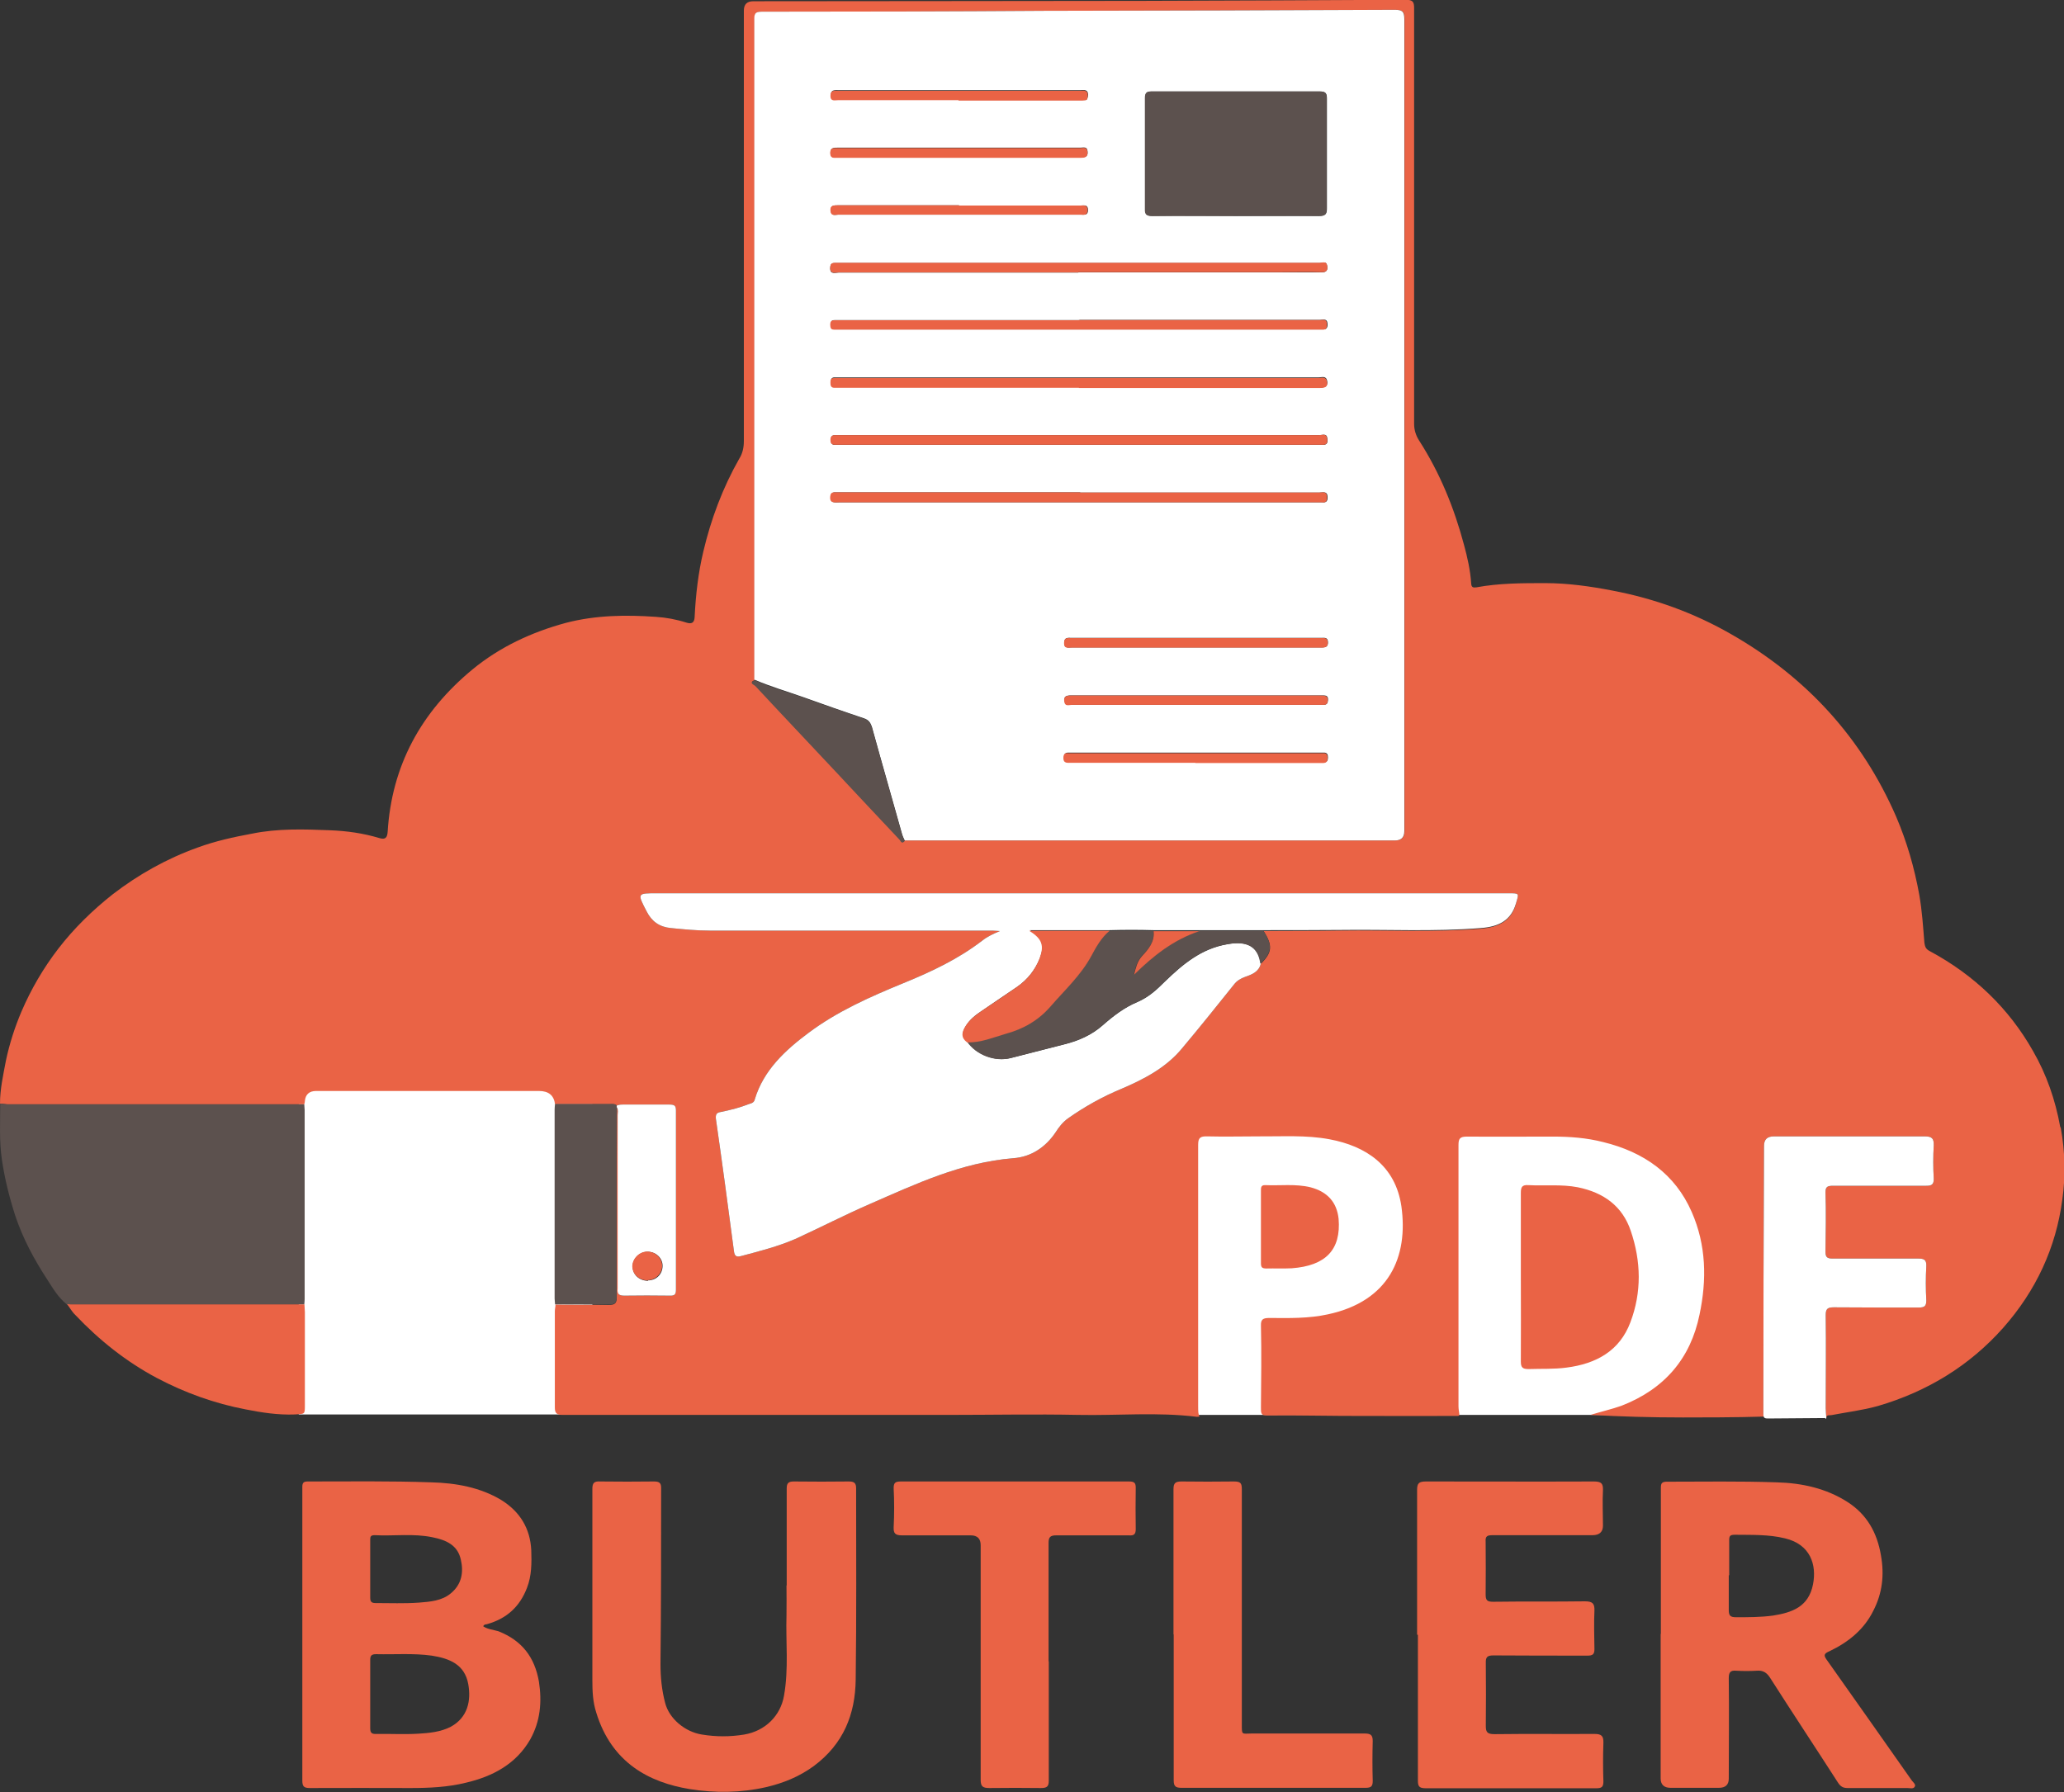 <?xml version="1.0" encoding="UTF-8"?>
<svg xmlns="http://www.w3.org/2000/svg" xmlns:xlink="http://www.w3.org/1999/xlink" width="38px" height="33px" viewBox="0 0 38 33" version="1.1">
<rect x="0" y="0" width="38" height="33" fill="#333333" stroke="none"/>
<g id="surface1">
<path style=" stroke:none;fill-rule:nonzero;fill:rgb(100%,100%,100%);fill-opacity:1;" d="M 10.906 19.195 L 5.5 19.195 L 5.5 26.047 L 10.906 26.047 Z M 10.906 19.195 "/>
<path style=" stroke:none;fill-rule:nonzero;fill:rgb(100%,100%,100%);fill-opacity:1;" d="M 31.523 20.68 L 26.59 20.68 L 26.59 26.055 L 31.523 26.055 Z M 31.523 20.68 "/>
<path style=" stroke:none;fill-rule:nonzero;fill:rgb(100%,100%,100%);fill-opacity:1;" d="M 26.148 20.68 L 21.805 20.68 L 21.805 26.055 L 26.148 26.055 Z M 26.148 20.68 "/>
<path style=" stroke:none;fill-rule:nonzero;fill:rgb(91.765%,38.824%,27.059%);fill-opacity:1;" d="M 37.93 20.75 C 37.84 20.254 37.68 19.789 37.43 19.355 C 36.984 18.566 36.344 17.953 35.531 17.516 C 35.461 17.48 35.441 17.441 35.43 17.363 C 35.406 17.07 35.387 16.773 35.336 16.48 C 35.246 15.984 35.109 15.504 34.91 15.039 C 34.285 13.602 33.273 12.48 31.875 11.68 C 31.195 11.289 30.465 11.023 29.684 10.875 C 29.281 10.797 28.863 10.738 28.449 10.738 C 28.023 10.738 27.602 10.738 27.18 10.816 C 27.121 10.824 27.09 10.816 27.086 10.746 C 27.07 10.5 27.016 10.262 26.953 10.031 C 26.773 9.355 26.512 8.711 26.125 8.109 C 26.066 8.016 26.035 7.914 26.035 7.805 C 26.035 5.254 26.035 2.699 26.035 0.148 C 26.035 0.035 26.012 -0.004 25.879 -0.004 C 24.266 0.004 22.645 0.012 21.031 0.016 C 18.645 0.02 16.262 0.02 13.871 0.023 C 13.754 0.023 13.695 0.078 13.695 0.195 L 13.695 8.125 C 13.695 8.238 13.672 8.352 13.609 8.449 C 13.305 8.984 13.09 9.559 12.949 10.156 C 12.855 10.551 12.809 10.953 12.789 11.359 C 12.785 11.469 12.734 11.496 12.637 11.465 C 12.453 11.406 12.262 11.371 12.074 11.359 C 11.52 11.32 10.965 11.328 10.422 11.469 C 9.785 11.641 9.203 11.914 8.703 12.324 C 7.746 13.113 7.211 14.105 7.137 15.32 C 7.129 15.426 7.094 15.465 6.988 15.434 C 6.691 15.344 6.387 15.301 6.074 15.289 C 5.594 15.27 5.113 15.254 4.637 15.352 C 4.301 15.414 3.965 15.488 3.645 15.605 C 3.074 15.809 2.551 16.102 2.074 16.469 C 1.699 16.766 1.363 17.094 1.074 17.469 C 0.801 17.824 0.574 18.211 0.398 18.621 C 0.273 18.914 0.176 19.215 0.109 19.531 C 0.059 19.797 0 20.055 0 20.324 C 0.051 20.324 0.102 20.336 0.148 20.336 L 5.602 20.336 C 5.602 20.336 5.613 20.297 5.613 20.273 C 5.625 20.156 5.691 20.09 5.82 20.09 L 9.922 20.09 C 10.102 20.09 10.199 20.172 10.219 20.336 L 11.227 20.336 C 11.27 20.336 11.316 20.324 11.355 20.359 C 11.391 20.34 11.43 20.34 11.477 20.34 C 11.762 20.34 12.039 20.34 12.324 20.34 C 12.41 20.34 12.445 20.355 12.445 20.445 C 12.445 21.547 12.445 22.645 12.445 23.75 C 12.445 23.836 12.422 23.863 12.328 23.859 C 12.051 23.855 11.77 23.855 11.496 23.859 C 11.387 23.859 11.363 23.824 11.371 23.734 C 11.371 22.672 11.371 21.602 11.371 20.535 C 11.371 20.488 11.387 20.441 11.359 20.395 C 11.359 20.711 11.355 21.023 11.355 21.34 C 11.355 22.191 11.355 23.039 11.355 23.887 C 11.355 24.004 11.32 24.031 11.199 24.031 C 10.875 24.023 10.551 24.031 10.227 24.023 C 10.227 24.066 10.215 24.105 10.215 24.145 C 10.215 24.734 10.215 25.324 10.215 25.914 C 10.215 26.023 10.246 26.055 10.359 26.055 C 11.148 26.055 11.945 26.055 12.734 26.055 L 17.477 26.055 C 18.266 26.055 19.059 26.039 19.852 26.055 C 20.574 26.07 21.305 26 22.031 26.09 C 22.047 26.09 22.066 26.09 22.086 26.086 C 22.059 26.051 22.059 25.988 22.059 25.875 C 22.059 24.273 22.059 22.68 22.059 21.078 C 22.059 20.949 22.102 20.922 22.23 20.926 C 22.539 20.934 22.852 20.926 23.164 20.926 C 23.605 20.93 24.047 20.898 24.48 20.98 C 25.145 21.105 25.691 21.461 25.801 22.215 C 25.93 23.141 25.578 23.961 24.449 24.203 C 24.094 24.281 23.73 24.273 23.371 24.27 C 23.25 24.27 23.211 24.297 23.215 24.414 C 23.227 24.914 23.219 25.414 23.215 25.91 C 23.215 26.02 23.211 26.066 23.324 26.066 C 23.93 26.059 24.57 26.078 25.18 26.074 C 25.746 26.074 26.035 26.078 26.844 26.074 C 26.891 26.074 26.852 26.004 26.852 25.891 C 26.852 24.289 26.852 22.684 26.852 21.086 C 26.852 20.965 26.879 20.93 27.012 20.93 C 27.535 20.934 28.066 20.93 28.59 20.93 C 28.906 20.93 29.211 20.953 29.516 21.031 C 30.27 21.215 30.84 21.621 31.145 22.316 C 31.414 22.926 31.426 23.566 31.289 24.211 C 31.125 25.012 30.648 25.578 29.852 25.887 C 29.691 25.945 29.461 26 29.281 26.055 C 29.84 26.086 30.395 26.102 30.984 26.102 C 31.285 26.102 31.977 26.102 32.477 26.086 C 32.477 26.074 32.465 26.059 32.465 26.047 C 32.465 24.395 32.469 22.746 32.477 21.102 C 32.477 20.984 32.535 20.926 32.66 20.926 C 33.586 20.926 34.512 20.926 35.434 20.926 C 35.57 20.926 35.605 20.965 35.602 21.09 C 35.59 21.297 35.59 21.5 35.602 21.703 C 35.605 21.816 35.559 21.836 35.461 21.836 C 34.891 21.836 34.316 21.836 33.746 21.836 C 33.645 21.836 33.609 21.855 33.609 21.953 C 33.621 22.32 33.613 22.691 33.609 23.055 C 33.609 23.145 33.637 23.176 33.734 23.176 C 34.262 23.176 34.785 23.176 35.316 23.176 C 35.426 23.176 35.469 23.199 35.465 23.316 C 35.453 23.523 35.453 23.734 35.465 23.945 C 35.465 24.051 35.434 24.078 35.324 24.078 C 34.805 24.078 34.281 24.078 33.762 24.074 C 33.645 24.074 33.613 24.105 33.613 24.215 C 33.621 24.789 33.613 25.359 33.613 25.934 C 33.613 25.996 33.621 26.055 33.625 26.109 C 33.625 26.047 33.684 26.066 33.719 26.059 C 34.004 26.004 34.297 25.969 34.574 25.891 C 35.484 25.625 36.262 25.148 36.879 24.453 C 37.484 23.77 37.852 22.977 37.969 22.09 C 38.031 21.656 38.02 21.211 37.941 20.77 Z M 13.891 12.523 C 13.891 8.465 13.891 4.398 13.891 0.34 C 13.891 0.23 13.934 0.215 14.035 0.215 C 15.77 0.215 17.504 0.211 19.238 0.199 C 21.387 0.195 23.535 0.191 25.684 0.18 C 25.824 0.18 25.859 0.215 25.859 0.352 C 25.859 5.336 25.859 10.32 25.859 15.305 C 25.859 15.422 25.801 15.477 25.684 15.477 L 16.879 15.477 C 16.805 15.477 16.734 15.477 16.66 15.477 C 16.605 15.551 16.586 15.469 16.566 15.449 C 16.172 15.031 15.773 14.613 15.387 14.195 C 14.895 13.672 14.398 13.148 13.914 12.625 C 13.895 12.605 13.773 12.566 13.906 12.52 Z M 27.91 16.645 C 27.82 16.965 27.59 17.074 27.262 17.102 C 26.398 17.172 25.539 17.125 24.68 17.137 C 24.211 17.145 23.734 17.141 23.266 17.145 C 23.434 17.414 23.426 17.539 23.211 17.75 C 23.176 17.895 23.051 17.945 22.926 17.988 C 22.84 18.02 22.773 18.059 22.719 18.129 C 22.398 18.531 22.078 18.93 21.75 19.32 C 21.461 19.664 21.059 19.875 20.645 20.051 C 20.297 20.195 19.969 20.379 19.664 20.594 C 19.566 20.664 19.496 20.754 19.434 20.852 C 19.25 21.125 18.984 21.305 18.656 21.328 C 17.695 21.406 16.855 21.805 16.004 22.176 C 15.547 22.375 15.094 22.609 14.641 22.816 C 14.324 22.953 13.988 23.039 13.648 23.129 C 13.555 23.156 13.523 23.129 13.512 23.035 C 13.406 22.227 13.297 21.414 13.18 20.602 C 13.172 20.52 13.195 20.488 13.27 20.477 C 13.449 20.441 13.625 20.395 13.797 20.328 C 13.84 20.316 13.887 20.301 13.898 20.238 C 14.059 19.711 14.449 19.344 14.891 19.016 C 15.414 18.625 16.012 18.359 16.621 18.109 C 17.141 17.898 17.645 17.66 18.086 17.32 C 18.18 17.246 18.289 17.195 18.41 17.145 C 18.363 17.145 18.32 17.137 18.27 17.137 L 13.066 17.137 C 12.824 17.137 12.59 17.113 12.352 17.09 C 12.141 17.07 12 16.969 11.906 16.785 C 11.73 16.445 11.727 16.449 12.109 16.449 L 27.773 16.449 C 27.98 16.449 27.965 16.449 27.91 16.637 Z M 27.91 16.645 "/>
<path style=" stroke:none;fill-rule:nonzero;fill:rgb(36.078%,31.765%,30.588%);fill-opacity:1;" d="M 0 20.324 C 0.051 20.324 0.102 20.336 0.148 20.336 L 5.602 20.336 C 5.602 20.371 5.609 20.406 5.609 20.441 L 5.609 23.922 C 5.609 23.953 5.605 23.988 5.602 24.023 L 1.301 24.023 C 1.301 24.023 1.254 24.023 1.23 24.02 C 1.074 23.895 0.977 23.73 0.875 23.57 C 0.629 23.195 0.422 22.809 0.281 22.387 C 0.172 22.051 0.086 21.703 0.035 21.355 C -0.016 21.012 0.004 20.672 0.004 20.324 Z M 0 20.324 "/>
<path style=" stroke:none;fill-rule:nonzero;fill:rgb(91.765%,38.824%,27.059%);fill-opacity:1;" d="M 8.898 29.949 C 8.98 30.004 9.086 30.012 9.176 30.039 C 9.613 30.211 9.844 30.52 9.922 30.965 C 9.98 31.34 9.949 31.695 9.762 32.031 C 9.504 32.48 9.078 32.711 8.578 32.828 C 8.246 32.91 7.906 32.926 7.559 32.926 C 6.941 32.922 6.324 32.926 5.703 32.926 C 5.594 32.926 5.566 32.895 5.566 32.789 C 5.566 30.984 5.566 29.184 5.566 27.379 C 5.566 27.305 5.59 27.281 5.664 27.281 C 6.426 27.281 7.184 27.27 7.945 27.297 C 8.391 27.309 8.836 27.387 9.227 27.621 C 9.574 27.836 9.762 28.148 9.781 28.547 C 9.789 28.781 9.789 29.016 9.703 29.238 C 9.57 29.586 9.328 29.809 8.961 29.91 C 8.941 29.914 8.914 29.91 8.898 29.945 Z M 6.816 31.195 C 6.816 31.406 6.816 31.613 6.816 31.824 C 6.816 31.906 6.84 31.934 6.926 31.93 C 7.18 31.926 7.441 31.941 7.695 31.926 C 7.898 31.914 8.113 31.895 8.301 31.797 C 8.613 31.625 8.676 31.316 8.621 31.012 C 8.555 30.648 8.273 30.539 7.949 30.488 C 7.609 30.441 7.266 30.469 6.926 30.461 C 6.84 30.461 6.816 30.488 6.816 30.566 C 6.816 30.773 6.816 30.984 6.816 31.195 Z M 6.816 28.891 C 6.816 29.066 6.816 29.238 6.816 29.414 C 6.816 29.484 6.828 29.52 6.914 29.52 C 7.18 29.52 7.445 29.531 7.711 29.512 C 7.914 29.496 8.137 29.48 8.301 29.34 C 8.5 29.176 8.539 28.953 8.484 28.719 C 8.426 28.453 8.215 28.359 7.965 28.309 C 7.609 28.234 7.254 28.289 6.898 28.27 C 6.824 28.27 6.816 28.297 6.816 28.355 C 6.816 28.535 6.816 28.715 6.816 28.895 Z M 6.816 28.891 "/>
<path style=" stroke:none;fill-rule:nonzero;fill:rgb(91.765%,38.824%,27.059%);fill-opacity:1;" d="M 30.578 30.09 C 30.578 29.195 30.578 28.297 30.578 27.398 C 30.578 27.316 30.594 27.285 30.691 27.285 C 31.363 27.285 32.035 27.273 32.711 27.297 C 33.172 27.309 33.621 27.406 34.016 27.66 C 34.375 27.891 34.559 28.227 34.629 28.637 C 34.695 29 34.656 29.34 34.488 29.664 C 34.32 30.004 34.035 30.238 33.684 30.406 C 33.57 30.453 33.574 30.488 33.641 30.578 C 34.164 31.316 34.68 32.051 35.199 32.789 C 35.227 32.824 35.273 32.859 35.254 32.898 C 35.23 32.949 35.164 32.926 35.113 32.926 C 34.75 32.926 34.379 32.926 34.016 32.926 C 33.93 32.926 33.887 32.898 33.84 32.828 C 33.426 32.184 33.004 31.547 32.59 30.898 C 32.531 30.805 32.461 30.754 32.34 30.766 C 32.215 30.773 32.09 30.773 31.969 30.766 C 31.852 30.754 31.828 30.801 31.828 30.906 C 31.836 31.52 31.828 32.141 31.828 32.754 C 31.828 32.863 31.77 32.922 31.648 32.922 L 30.754 32.922 C 30.637 32.922 30.574 32.863 30.574 32.75 L 30.574 30.086 Z M 31.828 29.012 C 31.828 29.227 31.828 29.441 31.828 29.648 C 31.828 29.746 31.852 29.781 31.961 29.781 C 32.191 29.781 32.422 29.781 32.645 29.75 C 32.988 29.695 33.297 29.594 33.379 29.176 C 33.449 28.82 33.336 28.441 32.863 28.328 C 32.559 28.254 32.25 28.266 31.941 28.262 C 31.852 28.262 31.836 28.285 31.836 28.363 C 31.836 28.578 31.836 28.797 31.836 29.004 Z M 31.828 29.012 "/>
<path style=" stroke:none;fill-rule:nonzero;fill:rgb(91.765%,38.824%,27.059%);fill-opacity:1;" d="M 14.484 29.195 C 14.484 28.602 14.484 28.004 14.484 27.41 C 14.484 27.316 14.512 27.281 14.613 27.281 C 14.953 27.285 15.297 27.285 15.629 27.281 C 15.734 27.281 15.762 27.316 15.762 27.41 C 15.762 28.578 15.77 29.754 15.754 30.93 C 15.746 31.566 15.531 32.113 14.984 32.52 C 14.719 32.715 14.422 32.836 14.102 32.91 C 13.637 33.016 13.16 33.02 12.695 32.945 C 11.961 32.824 11.262 32.469 10.977 31.535 C 10.914 31.34 10.906 31.141 10.906 30.941 C 10.906 29.77 10.906 28.594 10.906 27.422 C 10.906 27.316 10.93 27.273 11.051 27.281 C 11.379 27.285 11.711 27.285 12.039 27.281 C 12.129 27.281 12.172 27.301 12.172 27.395 C 12.172 28.477 12.172 29.555 12.16 30.641 C 12.16 30.887 12.184 31.125 12.246 31.359 C 12.32 31.648 12.609 31.891 12.922 31.941 C 13.184 31.984 13.441 31.984 13.703 31.941 C 14.09 31.875 14.371 31.594 14.434 31.227 C 14.523 30.73 14.465 30.238 14.48 29.746 C 14.484 29.559 14.48 29.379 14.48 29.195 Z M 14.484 29.195 "/>
<path style=" stroke:none;fill-rule:nonzero;fill:rgb(91.765%,38.824%,27.059%);fill-opacity:1;" d="M 26.09 30.102 C 26.09 29.211 26.09 28.324 26.09 27.434 C 26.09 27.309 26.129 27.281 26.254 27.281 C 27.285 27.281 28.316 27.285 29.344 27.281 C 29.48 27.281 29.516 27.316 29.512 27.441 C 29.5 27.66 29.512 27.879 29.512 28.094 C 29.512 28.211 29.445 28.27 29.32 28.27 C 28.703 28.27 28.094 28.27 27.48 28.27 C 27.379 28.27 27.344 28.289 27.352 28.391 C 27.355 28.715 27.355 29.039 27.352 29.359 C 27.352 29.465 27.375 29.496 27.488 29.496 C 28.055 29.488 28.613 29.496 29.18 29.488 C 29.324 29.488 29.359 29.531 29.355 29.66 C 29.344 29.895 29.352 30.129 29.355 30.371 C 29.355 30.465 29.32 30.488 29.227 30.488 C 28.648 30.488 28.07 30.488 27.496 30.484 C 27.375 30.484 27.352 30.52 27.355 30.625 C 27.359 31.012 27.359 31.395 27.355 31.781 C 27.355 31.895 27.379 31.934 27.516 31.934 C 28.129 31.926 28.738 31.934 29.355 31.93 C 29.488 31.93 29.523 31.969 29.52 32.094 C 29.512 32.328 29.512 32.566 29.52 32.805 C 29.52 32.906 29.488 32.93 29.391 32.93 C 28.34 32.93 27.289 32.93 26.246 32.93 C 26.121 32.93 26.105 32.887 26.105 32.785 C 26.105 31.891 26.105 31 26.105 30.105 Z M 26.09 30.102 "/>
<path style=" stroke:none;fill-rule:nonzero;fill:rgb(91.765%,38.824%,27.059%);fill-opacity:1;" d="M 19.309 30.594 C 19.309 31.324 19.309 32.055 19.309 32.785 C 19.309 32.895 19.281 32.926 19.164 32.926 C 18.852 32.922 18.535 32.922 18.215 32.926 C 18.09 32.926 18.055 32.895 18.055 32.773 C 18.055 31.336 18.055 29.895 18.055 28.453 C 18.055 28.336 17.996 28.273 17.871 28.273 C 17.449 28.273 17.023 28.273 16.605 28.273 C 16.48 28.273 16.449 28.234 16.453 28.125 C 16.465 27.887 16.465 27.645 16.453 27.406 C 16.453 27.309 16.477 27.281 16.586 27.281 C 17.984 27.281 19.387 27.281 20.785 27.281 C 20.887 27.281 20.91 27.309 20.91 27.398 C 20.906 27.656 20.906 27.91 20.91 28.16 C 20.91 28.254 20.875 28.281 20.785 28.273 C 20.34 28.273 19.895 28.273 19.449 28.273 C 19.336 28.273 19.305 28.305 19.305 28.414 C 19.305 29.141 19.305 29.871 19.305 30.594 Z M 19.309 30.594 "/>
<path style=" stroke:none;fill-rule:nonzero;fill:rgb(91.765%,38.824%,27.059%);fill-opacity:1;" d="M 21.605 30.102 C 21.605 29.203 21.605 28.316 21.605 27.422 C 21.605 27.309 21.641 27.281 21.754 27.281 C 22.074 27.285 22.395 27.285 22.715 27.281 C 22.84 27.281 22.863 27.309 22.863 27.426 C 22.863 28.863 22.863 30.305 22.863 31.746 C 22.863 31.953 22.855 31.926 23.047 31.922 C 23.734 31.922 24.43 31.922 25.121 31.922 C 25.23 31.922 25.273 31.945 25.273 32.059 C 25.266 32.305 25.266 32.551 25.273 32.797 C 25.273 32.891 25.246 32.922 25.145 32.922 C 24.016 32.922 22.887 32.922 21.75 32.922 C 21.641 32.922 21.609 32.891 21.609 32.785 C 21.609 31.891 21.609 30.988 21.609 30.094 Z M 21.605 30.102 "/>
<path style=" stroke:none;fill-rule:nonzero;fill:rgb(91.765%,38.824%,27.059%);fill-opacity:1;" d="M 28 23.516 C 28 23 28 22.484 28 21.965 C 28 21.859 28.023 21.816 28.141 21.824 C 28.441 21.84 28.746 21.805 29.047 21.863 C 29.531 21.961 29.871 22.215 30.023 22.664 C 30.215 23.227 30.227 23.797 30.016 24.352 C 29.82 24.871 29.395 25.113 28.84 25.184 C 28.609 25.215 28.375 25.203 28.141 25.211 C 28.031 25.211 28 25.18 28 25.074 C 28.004 24.555 28 24.035 28 23.516 Z M 28 23.516 "/>
<path style=" stroke:none;fill-rule:nonzero;fill:rgb(91.765%,38.824%,27.059%);fill-opacity:1;" d="M 1.234 24.016 C 1.234 24.016 1.281 24.02 1.305 24.02 L 5.605 24.02 C 5.605 24.066 5.613 24.113 5.613 24.16 L 5.613 25.875 C 5.613 26.051 5.613 26.035 5.426 26.047 C 5.121 26.059 4.816 26.012 4.52 25.953 C 3.949 25.844 3.406 25.648 2.895 25.379 C 2.32 25.074 1.824 24.676 1.387 24.215 C 1.324 24.156 1.285 24.078 1.234 24.016 Z M 1.234 24.016 "/>
<path style=" stroke:none;fill-rule:nonzero;fill:rgb(36.078%,31.765%,30.588%);fill-opacity:1;" d="M 11.355 20.391 C 11.355 20.703 11.352 21.02 11.352 21.336 C 11.352 22.184 11.352 23.035 11.352 23.879 C 11.352 24 11.316 24.023 11.195 24.023 C 10.871 24.02 10.547 24.023 10.219 24.02 C 10.219 23.984 10.211 23.949 10.211 23.914 L 10.211 20.434 C 10.211 20.398 10.215 20.363 10.219 20.328 L 11.227 20.328 C 11.27 20.328 11.316 20.32 11.355 20.355 Z M 11.355 20.391 "/>
<path style=" stroke:none;fill-rule:nonzero;fill:rgb(91.765%,38.824%,27.059%);fill-opacity:1;" d="M 23.215 22.602 L 23.215 21.93 C 23.215 21.875 23.211 21.82 23.297 21.824 C 23.57 21.836 23.852 21.797 24.125 21.863 C 24.441 21.945 24.613 22.141 24.645 22.445 C 24.691 23.012 24.41 23.309 23.781 23.355 C 23.625 23.363 23.469 23.355 23.316 23.359 C 23.234 23.359 23.215 23.336 23.215 23.262 C 23.215 23.035 23.215 22.816 23.215 22.59 Z M 23.215 22.602 "/>
<path style=" stroke:none;fill-rule:nonzero;fill:rgb(100%,100%,100%);fill-opacity:1;" d="M 13.887 12.523 C 13.887 8.465 13.887 4.398 13.887 0.34 C 13.887 0.23 13.93 0.215 14.031 0.215 C 15.766 0.215 17.5 0.211 19.234 0.199 C 21.379 0.195 23.531 0.191 25.68 0.18 C 25.82 0.18 25.855 0.215 25.855 0.352 C 25.855 5.336 25.855 10.32 25.855 15.305 C 25.855 15.422 25.797 15.477 25.68 15.477 L 16.875 15.477 C 16.801 15.477 16.73 15.477 16.656 15.477 C 16.641 15.441 16.621 15.406 16.609 15.363 C 16.426 14.703 16.234 14.047 16.051 13.379 C 16.023 13.301 15.988 13.254 15.906 13.227 C 15.531 13.102 15.156 12.969 14.785 12.836 C 14.484 12.73 14.18 12.641 13.891 12.516 Z M 22.75 3.977 C 23.266 3.977 23.773 3.977 24.289 3.977 C 24.398 3.977 24.43 3.945 24.43 3.84 C 24.43 3.164 24.43 2.496 24.43 1.82 C 24.43 1.719 24.41 1.684 24.297 1.684 C 23.266 1.684 22.234 1.684 21.203 1.684 C 21.105 1.684 21.086 1.715 21.086 1.805 C 21.086 2.484 21.086 3.172 21.086 3.852 C 21.086 3.949 21.113 3.977 21.215 3.977 C 21.73 3.969 22.238 3.977 22.754 3.977 Z M 19.887 9.066 L 15.371 9.066 C 15.32 9.066 15.301 9.094 15.297 9.141 C 15.281 9.273 15.375 9.25 15.453 9.25 L 24.34 9.25 C 24.434 9.262 24.445 9.211 24.441 9.141 C 24.434 9.039 24.355 9.07 24.297 9.07 L 19.891 9.07 Z M 19.871 7.137 C 21.344 7.137 22.82 7.137 24.297 7.137 C 24.398 7.137 24.453 7.113 24.434 7.012 C 24.414 6.914 24.336 6.949 24.281 6.949 L 15.363 6.949 C 15.301 6.949 15.297 6.996 15.297 7.039 C 15.297 7.086 15.301 7.129 15.363 7.129 L 19.871 7.129 Z M 19.855 5.016 L 23.535 5.016 C 23.801 5.016 24.066 5.016 24.328 5.016 C 24.43 5.016 24.445 4.969 24.434 4.895 C 24.422 4.801 24.344 4.844 24.289 4.844 C 21.34 4.844 18.395 4.844 15.445 4.844 L 15.375 4.844 C 15.301 4.84 15.285 4.879 15.285 4.945 C 15.285 5.059 15.379 5.02 15.441 5.02 C 16.91 5.02 18.379 5.02 19.852 5.02 Z M 19.887 8.012 L 15.379 8.012 C 15.309 8.012 15.297 8.047 15.297 8.102 C 15.297 8.156 15.309 8.195 15.379 8.191 L 24.336 8.191 C 24.453 8.203 24.449 8.125 24.434 8.055 C 24.422 7.98 24.344 8.012 24.297 8.012 Z M 19.871 5.895 L 15.363 5.895 C 15.309 5.895 15.297 5.926 15.297 5.969 C 15.297 6.016 15.297 6.059 15.359 6.066 C 15.395 6.066 15.434 6.066 15.469 6.066 L 24.273 6.066 C 24.273 6.066 24.32 6.066 24.344 6.066 C 24.43 6.074 24.445 6.023 24.441 5.961 C 24.434 5.855 24.352 5.891 24.297 5.891 C 22.82 5.891 21.344 5.891 19.875 5.891 Z M 17.664 2.719 L 15.426 2.719 C 15.355 2.719 15.289 2.715 15.289 2.816 C 15.289 2.914 15.359 2.898 15.422 2.898 L 19.898 2.898 C 19.988 2.898 20.035 2.879 20.023 2.785 C 20.016 2.691 19.941 2.719 19.891 2.719 Z M 22.016 14.039 L 24.363 14.039 C 24.434 14.039 24.449 14.004 24.449 13.949 C 24.449 13.891 24.434 13.855 24.363 13.859 C 24.34 13.859 24.32 13.859 24.297 13.859 L 19.75 13.859 C 19.75 13.859 19.703 13.859 19.68 13.859 C 19.605 13.855 19.59 13.891 19.59 13.953 C 19.59 14.055 19.66 14.035 19.727 14.035 L 22.02 14.035 Z M 22.016 11.922 L 24.336 11.922 C 24.414 11.922 24.453 11.906 24.449 11.82 C 24.445 11.73 24.379 11.746 24.32 11.746 L 19.734 11.746 C 19.672 11.746 19.594 11.727 19.594 11.836 C 19.594 11.945 19.676 11.922 19.734 11.922 Z M 17.66 3.781 L 15.426 3.781 C 15.352 3.781 15.289 3.781 15.297 3.879 C 15.305 3.984 15.379 3.953 15.434 3.953 L 19.895 3.953 C 19.965 3.953 20.035 3.969 20.031 3.863 C 20.031 3.762 19.953 3.785 19.895 3.785 L 17.656 3.785 Z M 17.656 1.84 L 19.934 1.84 C 19.969 1.84 20.016 1.852 20.023 1.801 C 20.035 1.762 20.039 1.719 20.016 1.684 C 19.984 1.645 19.93 1.66 19.887 1.66 L 15.449 1.66 C 15.379 1.66 15.297 1.641 15.297 1.754 C 15.297 1.863 15.379 1.836 15.441 1.836 L 17.648 1.836 Z M 22.016 12.805 L 19.727 12.805 C 19.637 12.805 19.578 12.82 19.602 12.914 C 19.613 13.004 19.691 12.977 19.738 12.977 L 24.375 12.977 C 24.43 12.977 24.445 12.949 24.449 12.898 C 24.461 12.797 24.395 12.805 24.32 12.805 Z M 22.016 12.805 "/>
<path style=" stroke:none;fill-rule:nonzero;fill:rgb(100%,100%,100%);fill-opacity:1;" d="M 23.211 17.75 C 23.176 17.895 23.051 17.945 22.926 17.988 C 22.84 18.02 22.773 18.059 22.719 18.129 C 22.398 18.531 22.078 18.93 21.75 19.32 C 21.461 19.664 21.059 19.875 20.645 20.051 C 20.297 20.195 19.969 20.379 19.664 20.594 C 19.566 20.664 19.496 20.754 19.434 20.852 C 19.25 21.125 18.984 21.305 18.656 21.328 C 17.695 21.406 16.855 21.805 16.004 22.176 C 15.547 22.375 15.094 22.609 14.641 22.816 C 14.324 22.953 13.988 23.039 13.648 23.129 C 13.555 23.156 13.523 23.129 13.512 23.035 C 13.406 22.227 13.297 21.414 13.18 20.602 C 13.172 20.52 13.195 20.488 13.27 20.477 C 13.449 20.441 13.625 20.395 13.797 20.328 C 13.84 20.316 13.887 20.301 13.898 20.238 C 14.059 19.711 14.449 19.344 14.891 19.016 C 15.414 18.625 16.012 18.359 16.621 18.109 C 17.141 17.898 17.645 17.66 18.086 17.32 C 18.18 17.246 18.289 17.195 18.41 17.145 C 18.363 17.145 18.32 17.137 18.27 17.137 L 13.066 17.137 C 12.824 17.137 12.59 17.113 12.352 17.09 C 12.141 17.07 12 16.969 11.906 16.785 C 11.73 16.445 11.727 16.449 12.109 16.449 L 27.773 16.449 C 27.98 16.449 27.965 16.449 27.91 16.637 C 27.82 16.953 27.59 17.066 27.262 17.09 C 26.398 17.16 25.539 17.113 24.68 17.125 C 24.211 17.129 23.734 17.129 23.266 17.129 L 21.238 17.129 C 20.969 17.121 20.695 17.121 20.426 17.129 L 18.961 17.129 C 19.199 17.281 19.234 17.406 19.145 17.645 C 19.059 17.859 18.922 18.035 18.727 18.172 C 18.512 18.316 18.301 18.461 18.09 18.605 C 17.969 18.684 17.855 18.77 17.781 18.895 C 17.715 19.004 17.695 19.094 17.816 19.184 C 17.98 19.426 18.324 19.555 18.609 19.484 C 18.941 19.398 19.27 19.316 19.602 19.23 C 19.863 19.164 20.102 19.059 20.305 18.879 C 20.496 18.711 20.703 18.551 20.941 18.453 C 21.148 18.363 21.297 18.227 21.449 18.074 C 21.773 17.762 22.113 17.469 22.602 17.387 C 22.965 17.32 23.164 17.426 23.215 17.746 Z M 23.211 17.75 "/>
<path style=" stroke:none;fill-rule:nonzero;fill:rgb(100%,100%,100%);fill-opacity:1;" d="M 33.602 26.113 C 33.254 26.113 32.906 26.121 32.559 26.121 C 32.504 26.121 32.465 26.121 32.465 26.047 C 32.465 24.395 32.469 22.746 32.477 21.102 C 32.477 20.984 32.535 20.926 32.66 20.926 C 33.586 20.926 34.512 20.926 35.434 20.926 C 35.57 20.926 35.605 20.965 35.602 21.09 C 35.59 21.297 35.59 21.5 35.602 21.703 C 35.605 21.816 35.559 21.836 35.461 21.836 C 34.891 21.836 34.316 21.836 33.746 21.836 C 33.645 21.836 33.609 21.855 33.609 21.953 C 33.621 22.32 33.613 22.691 33.609 23.055 C 33.609 23.145 33.637 23.176 33.734 23.176 C 34.262 23.176 34.785 23.176 35.316 23.176 C 35.426 23.176 35.469 23.199 35.465 23.316 C 35.453 23.523 35.453 23.734 35.465 23.945 C 35.465 24.051 35.434 24.078 35.324 24.078 C 34.805 24.078 34.281 24.078 33.762 24.074 C 33.645 24.074 33.613 24.105 33.613 24.215 C 33.621 24.789 33.613 25.359 33.613 25.934 C 33.613 25.996 33.621 26.055 33.625 26.113 L 33.609 26.129 Z M 33.602 26.113 "/>
<path style=" stroke:none;fill-rule:nonzero;fill:rgb(36.078%,31.765%,30.588%);fill-opacity:1;" d="M 20.422 17.145 C 20.691 17.137 20.965 17.137 21.234 17.145 C 21.262 17.34 21.145 17.477 21.02 17.605 C 20.93 17.703 20.906 17.82 20.875 17.945 C 21.227 17.605 21.605 17.305 22.078 17.141 L 23.262 17.141 C 23.43 17.41 23.422 17.535 23.203 17.746 C 23.16 17.426 22.953 17.324 22.59 17.387 C 22.105 17.469 21.766 17.762 21.441 18.074 C 21.285 18.227 21.141 18.363 20.93 18.453 C 20.691 18.555 20.484 18.715 20.297 18.879 C 20.09 19.059 19.855 19.164 19.59 19.23 C 19.262 19.316 18.93 19.398 18.602 19.484 C 18.316 19.559 17.969 19.426 17.805 19.184 C 18.055 19.195 18.273 19.094 18.512 19.031 C 18.844 18.941 19.121 18.781 19.344 18.52 C 19.605 18.219 19.898 17.949 20.09 17.602 C 20.18 17.43 20.273 17.27 20.422 17.137 Z M 20.422 17.145 "/>
<path style=" stroke:none;fill-rule:nonzero;fill:rgb(100%,100%,100%);fill-opacity:1;" d="M 11.355 20.391 L 11.355 20.359 C 11.395 20.34 11.434 20.34 11.477 20.34 C 11.762 20.34 12.039 20.34 12.324 20.34 C 12.41 20.34 12.445 20.355 12.445 20.445 C 12.445 21.547 12.445 22.645 12.445 23.75 C 12.445 23.836 12.422 23.863 12.328 23.859 C 12.051 23.855 11.77 23.855 11.496 23.859 C 11.387 23.859 11.363 23.824 11.371 23.734 C 11.371 22.672 11.371 21.602 11.371 20.535 C 11.371 20.488 11.387 20.441 11.359 20.395 Z M 11.93 23.578 C 12.086 23.578 12.199 23.461 12.199 23.309 C 12.199 23.164 12.07 23.047 11.922 23.051 C 11.773 23.051 11.645 23.18 11.648 23.324 C 11.648 23.477 11.773 23.586 11.934 23.586 Z M 11.93 23.578 "/>
<path style=" stroke:none;fill-rule:nonzero;fill:rgb(36.078%,31.765%,30.588%);fill-opacity:1;" d="M 13.891 12.523 C 14.18 12.656 14.484 12.738 14.785 12.844 C 15.156 12.98 15.531 13.105 15.906 13.234 C 15.988 13.266 16.023 13.309 16.051 13.391 C 16.234 14.055 16.422 14.715 16.609 15.375 C 16.621 15.41 16.641 15.449 16.656 15.484 C 16.602 15.559 16.578 15.48 16.559 15.461 C 16.164 15.039 15.77 14.625 15.379 14.203 C 14.891 13.68 14.395 13.16 13.91 12.637 C 13.891 12.613 13.77 12.574 13.898 12.531 Z M 13.891 12.523 "/>
<path style=" stroke:none;fill-rule:nonzero;fill:rgb(36.078%,31.765%,30.588%);fill-opacity:1;" d="M 22.75 3.977 C 22.234 3.977 21.727 3.977 21.211 3.977 C 21.109 3.977 21.074 3.953 21.078 3.852 C 21.078 3.172 21.078 2.484 21.078 1.805 C 21.078 1.715 21.105 1.684 21.199 1.684 C 22.23 1.684 23.262 1.684 24.289 1.684 C 24.406 1.684 24.426 1.719 24.426 1.82 C 24.426 2.496 24.426 3.164 24.426 3.84 C 24.426 3.945 24.398 3.977 24.285 3.977 C 23.77 3.969 23.262 3.977 22.746 3.977 Z M 22.75 3.977 "/>
<path style=" stroke:none;fill-rule:nonzero;fill:rgb(91.765%,38.824%,27.059%);fill-opacity:1;" d="M 19.879 9.07 L 24.285 9.07 C 24.34 9.07 24.426 9.039 24.43 9.141 C 24.434 9.211 24.426 9.266 24.328 9.25 C 24.309 9.25 24.297 9.25 24.273 9.25 L 15.445 9.25 C 15.363 9.25 15.27 9.273 15.285 9.141 C 15.289 9.094 15.309 9.066 15.359 9.066 L 19.875 9.066 Z M 19.879 9.07 "/>
<path style=" stroke:none;fill-rule:nonzero;fill:rgb(91.765%,38.824%,27.059%);fill-opacity:1;" d="M 19.863 7.141 L 15.359 7.141 C 15.297 7.141 15.289 7.094 15.289 7.051 C 15.289 7.004 15.289 6.961 15.359 6.961 L 24.273 6.961 C 24.328 6.961 24.41 6.926 24.43 7.02 C 24.453 7.129 24.395 7.145 24.289 7.145 C 22.816 7.145 21.34 7.145 19.863 7.145 Z M 19.863 7.141 "/>
<path style=" stroke:none;fill-rule:nonzero;fill:rgb(91.765%,38.824%,27.059%);fill-opacity:1;" d="M 19.852 5.016 L 15.441 5.016 C 15.387 5.016 15.289 5.055 15.285 4.941 C 15.285 4.879 15.297 4.836 15.375 4.84 L 24.289 4.84 C 24.34 4.84 24.422 4.801 24.434 4.891 C 24.445 4.965 24.434 5.016 24.328 5.012 C 24.066 5.004 23.801 5.012 23.535 5.012 L 19.855 5.012 Z M 19.852 5.016 "/>
<path style=" stroke:none;fill-rule:nonzero;fill:rgb(91.765%,38.824%,27.059%);fill-opacity:1;" d="M 19.879 8.012 L 24.289 8.012 C 24.34 8.012 24.41 7.98 24.43 8.055 C 24.445 8.125 24.449 8.203 24.328 8.191 C 24.309 8.191 24.297 8.191 24.273 8.191 L 15.375 8.191 C 15.305 8.191 15.289 8.156 15.289 8.102 C 15.289 8.047 15.309 8.012 15.375 8.012 C 15.488 8.012 15.605 8.012 15.719 8.012 Z M 19.879 8.012 "/>
<path style=" stroke:none;fill-rule:nonzero;fill:rgb(91.765%,38.824%,27.059%);fill-opacity:1;" d="M 19.863 5.895 L 24.285 5.895 C 24.34 5.895 24.426 5.859 24.43 5.965 C 24.43 6.031 24.426 6.078 24.336 6.07 C 24.309 6.07 24.289 6.07 24.266 6.07 L 15.352 6.07 C 15.285 6.07 15.289 6.02 15.285 5.977 C 15.285 5.93 15.301 5.898 15.355 5.898 L 19.859 5.898 Z M 19.863 5.895 "/>
<path style=" stroke:none;fill-rule:nonzero;fill:rgb(91.765%,38.824%,27.059%);fill-opacity:1;" d="M 17.66 2.727 L 19.887 2.727 C 19.941 2.727 20.012 2.699 20.02 2.789 C 20.031 2.887 19.988 2.906 19.895 2.906 C 19.246 2.906 18.594 2.906 17.945 2.906 L 15.414 2.906 C 15.355 2.906 15.285 2.922 15.285 2.82 C 15.285 2.715 15.344 2.727 15.422 2.727 Z M 17.66 2.727 "/>
<path style=" stroke:none;fill-rule:nonzero;fill:rgb(91.765%,38.824%,27.059%);fill-opacity:1;" d="M 22.012 14.047 L 19.715 14.047 C 19.656 14.047 19.578 14.059 19.578 13.965 C 19.578 13.898 19.594 13.859 19.672 13.871 C 19.695 13.871 19.715 13.871 19.738 13.871 L 24.355 13.871 C 24.426 13.863 24.441 13.898 24.441 13.961 C 24.441 14.02 24.422 14.051 24.355 14.051 L 22.004 14.051 Z M 22.012 14.047 "/>
<path style=" stroke:none;fill-rule:nonzero;fill:rgb(91.765%,38.824%,27.059%);fill-opacity:1;" d="M 22.012 11.926 L 19.73 11.926 C 19.672 11.926 19.586 11.953 19.59 11.84 C 19.59 11.73 19.664 11.75 19.73 11.75 L 24.316 11.75 C 24.371 11.75 24.441 11.734 24.445 11.824 C 24.449 11.91 24.41 11.926 24.328 11.926 C 23.879 11.926 23.426 11.926 22.969 11.926 Z M 22.012 11.926 "/>
<path style=" stroke:none;fill-rule:nonzero;fill:rgb(91.765%,38.824%,27.059%);fill-opacity:1;" d="M 17.648 3.785 L 19.891 3.785 C 19.949 3.785 20.02 3.766 20.023 3.863 C 20.023 3.977 19.953 3.953 19.891 3.953 L 15.43 3.953 C 15.375 3.953 15.297 3.988 15.289 3.879 C 15.281 3.781 15.344 3.781 15.422 3.781 L 17.656 3.781 Z M 17.648 3.785 "/>
<path style=" stroke:none;fill-rule:nonzero;fill:rgb(91.765%,38.824%,27.059%);fill-opacity:1;" d="M 17.645 1.844 L 15.434 1.844 C 15.375 1.844 15.289 1.875 15.289 1.766 C 15.289 1.648 15.375 1.672 15.445 1.672 L 19.879 1.672 C 19.926 1.672 19.977 1.656 20.012 1.695 C 20.035 1.73 20.023 1.77 20.02 1.809 C 20.012 1.859 19.965 1.844 19.93 1.852 L 17.648 1.852 Z M 17.645 1.844 "/>
<path style=" stroke:none;fill-rule:nonzero;fill:rgb(91.765%,38.824%,27.059%);fill-opacity:1;" d="M 22.012 12.809 L 24.316 12.809 C 24.391 12.809 24.453 12.809 24.445 12.906 C 24.441 12.949 24.422 12.98 24.371 12.98 L 19.734 12.98 C 19.684 12.98 19.609 13.016 19.594 12.922 C 19.578 12.82 19.637 12.809 19.719 12.809 C 20.484 12.809 21.25 12.809 22.012 12.809 Z M 22.012 12.809 "/>
<path style=" stroke:none;fill-rule:nonzero;fill:rgb(91.765%,38.824%,27.059%);fill-opacity:1;" d="M 20.422 17.145 C 20.273 17.273 20.18 17.441 20.09 17.609 C 19.898 17.961 19.605 18.23 19.344 18.531 C 19.121 18.789 18.844 18.949 18.512 19.039 C 18.281 19.105 18.059 19.203 17.805 19.195 C 17.691 19.109 17.703 19.016 17.77 18.906 C 17.844 18.781 17.961 18.695 18.078 18.613 C 18.297 18.469 18.504 18.324 18.715 18.18 C 18.91 18.047 19.051 17.875 19.137 17.656 C 19.227 17.414 19.191 17.289 18.949 17.141 L 20.422 17.141 Z M 20.422 17.145 "/>
<path style=" stroke:none;fill-rule:nonzero;fill:rgb(91.765%,38.824%,27.059%);fill-opacity:1;" d="M 22.086 17.145 C 21.605 17.305 21.23 17.605 20.879 17.949 C 20.91 17.828 20.934 17.711 21.023 17.609 C 21.145 17.48 21.262 17.34 21.238 17.148 L 22.086 17.148 Z M 22.086 17.145 "/>
<path style=" stroke:none;fill-rule:nonzero;fill:rgb(91.765%,38.824%,27.059%);fill-opacity:1;" d="M 11.926 23.578 C 11.77 23.578 11.645 23.469 11.641 23.32 C 11.641 23.18 11.766 23.051 11.91 23.047 C 12.066 23.047 12.184 23.16 12.191 23.305 C 12.191 23.453 12.074 23.57 11.922 23.574 Z M 11.926 23.578 "/>
</g>
</svg>
